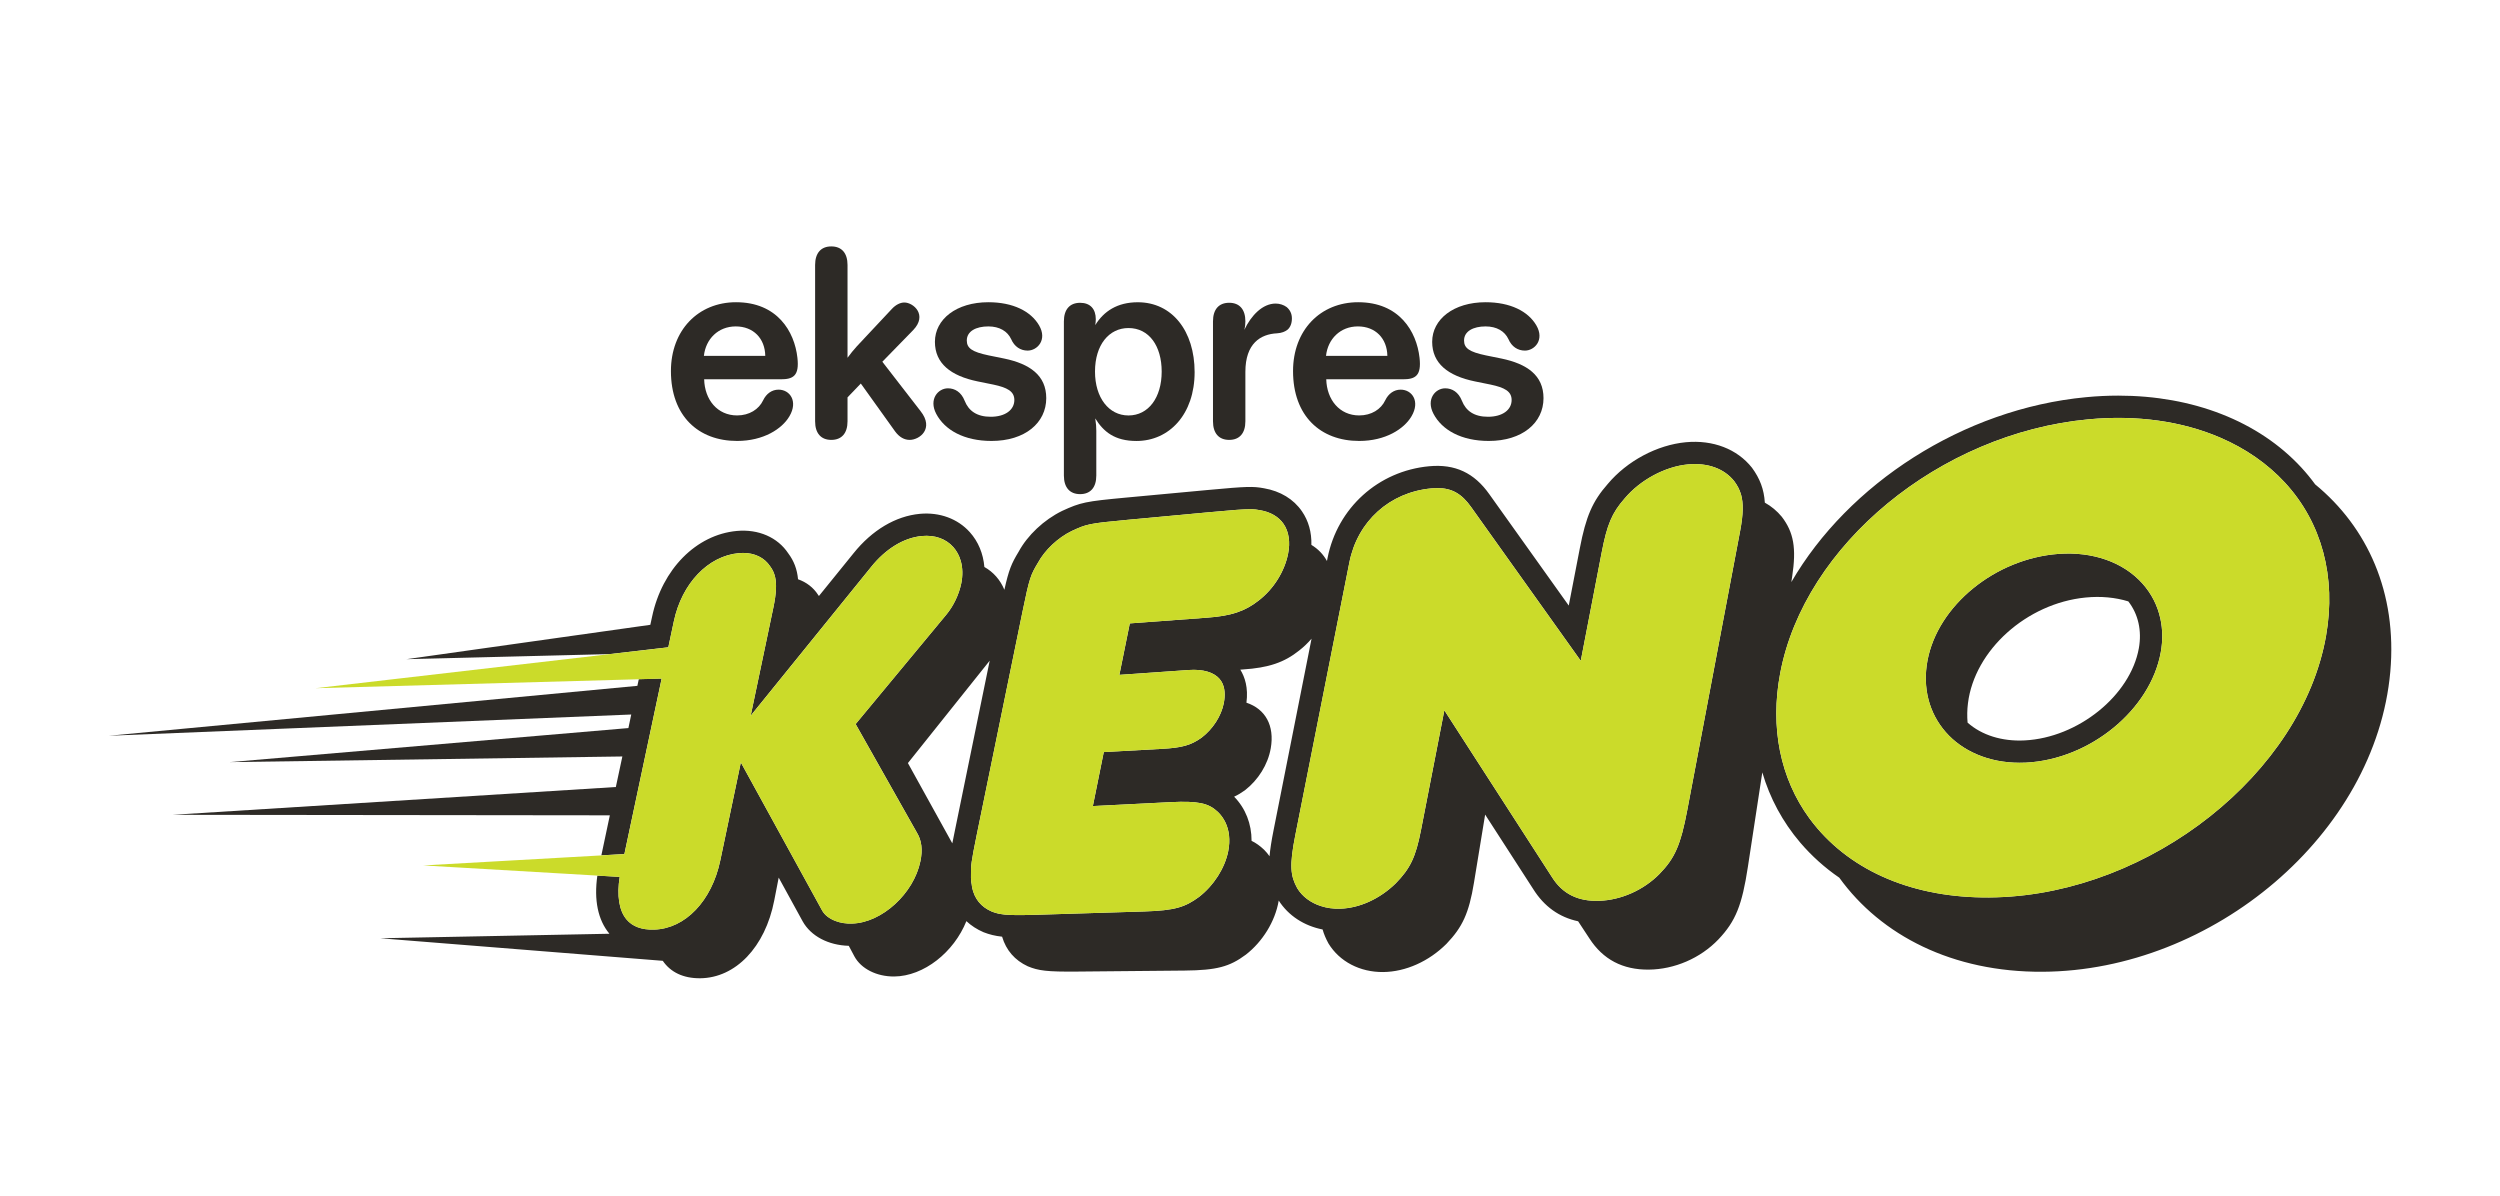 <svg width="92" height="44" viewBox="0 0 92 44" fill="none" xmlns="http://www.w3.org/2000/svg">
<path d="M27.076 12.012C27.722 12.012 28.152 12.452 28.162 13.097H25.903C25.971 12.472 26.431 12.012 27.076 12.012ZM27.125 16.227C28.093 16.227 28.778 15.786 29.052 15.317C29.374 14.769 29.071 14.339 28.651 14.339C28.406 14.339 28.201 14.486 28.084 14.73C27.927 15.063 27.575 15.288 27.125 15.288C26.402 15.288 25.932 14.711 25.913 13.958H28.729C29.179 13.958 29.423 13.841 29.345 13.166C29.238 12.197 28.602 11.122 27.086 11.122C25.698 11.122 24.69 12.149 24.69 13.655C24.69 15.307 25.698 16.227 27.125 16.227Z" fill="#2D2A26"/>
<path d="M30.592 16.188C30.974 16.188 31.189 15.943 31.189 15.503V14.623L31.678 14.114L32.939 15.875C33.096 16.09 33.281 16.188 33.477 16.188C33.839 16.188 34.386 15.777 33.878 15.131L32.47 13.312L33.604 12.149C34.142 11.591 33.614 11.132 33.281 11.132C33.135 11.132 32.968 11.21 32.822 11.367L31.531 12.745C31.423 12.863 31.287 13.029 31.189 13.166V9.753C31.189 9.313 30.974 9.068 30.592 9.068C30.211 9.068 29.996 9.313 29.996 9.753V15.503C29.996 15.943 30.211 16.188 30.592 16.188Z" fill="#2D2A26"/>
<path d="M36.458 15.337C35.95 15.337 35.647 15.121 35.5 14.75C35.373 14.427 35.138 14.29 34.884 14.29C34.522 14.29 34.17 14.691 34.453 15.229C34.766 15.826 35.48 16.227 36.487 16.227C37.719 16.227 38.502 15.562 38.502 14.652C38.502 13.811 37.895 13.391 36.957 13.195L36.38 13.078C35.774 12.951 35.578 12.814 35.578 12.53C35.578 12.188 35.92 12.012 36.37 12.012C36.781 12.012 37.074 12.188 37.211 12.481C37.328 12.755 37.554 12.902 37.817 12.902C38.169 12.902 38.551 12.51 38.238 11.973C37.935 11.454 37.28 11.122 36.37 11.122C35.197 11.122 34.405 11.748 34.405 12.579C34.405 13.371 34.982 13.831 35.979 14.036L36.556 14.153C37.064 14.261 37.328 14.398 37.328 14.72C37.328 15.082 36.996 15.337 36.458 15.337Z" fill="#2D2A26"/>
<path d="M41.528 12.072C42.291 12.072 42.75 12.737 42.75 13.675C42.75 14.634 42.261 15.289 41.528 15.289C40.804 15.289 40.296 14.634 40.296 13.675C40.296 12.688 40.814 12.072 41.528 12.072ZM39.748 18.184C40.129 18.184 40.344 17.939 40.344 17.499V15.856C40.344 15.719 40.335 15.592 40.305 15.397C40.608 15.886 41.019 16.228 41.821 16.228C43.034 16.228 43.962 15.24 43.962 13.695C43.962 12.179 43.132 11.123 41.87 11.123C41.117 11.123 40.618 11.456 40.305 11.964C40.315 11.905 40.325 11.827 40.325 11.749C40.325 11.368 40.12 11.143 39.748 11.143C39.367 11.143 39.151 11.387 39.151 11.827V17.499C39.151 17.939 39.367 18.184 39.748 18.184Z" fill="#2D2A26"/>
<path d="M45.234 16.188C45.615 16.188 45.83 15.943 45.83 15.503V13.684C45.83 12.638 46.388 12.296 46.994 12.266C47.16 12.256 47.288 12.207 47.386 12.129C47.483 12.041 47.542 11.904 47.542 11.718C47.542 11.533 47.464 11.396 47.346 11.298C47.239 11.22 47.092 11.171 46.945 11.171C46.466 11.171 46.046 11.601 45.791 12.139C45.821 12.031 45.83 11.904 45.83 11.826C45.83 11.386 45.615 11.142 45.234 11.142C44.853 11.142 44.638 11.386 44.638 11.826V15.503C44.638 15.943 44.853 16.188 45.234 16.188Z" fill="#2D2A26"/>
<path d="M49.97 12.012C50.616 12.012 51.045 12.452 51.055 13.097H48.797C48.865 12.472 49.325 12.012 49.97 12.012ZM50.019 16.227C50.987 16.227 51.671 15.786 51.945 15.317C52.268 14.769 51.965 14.339 51.544 14.339C51.3 14.339 51.095 14.486 50.977 14.73C50.821 15.063 50.469 15.288 50.019 15.288C49.295 15.288 48.826 14.711 48.806 13.958H51.623C52.073 13.958 52.317 13.841 52.239 13.166C52.131 12.197 51.496 11.122 49.98 11.122C48.591 11.122 47.584 12.149 47.584 13.655C47.584 15.307 48.591 16.227 50.019 16.227Z" fill="#2D2A26"/>
<path d="M54.757 15.337C54.249 15.337 53.946 15.121 53.799 14.75C53.672 14.427 53.437 14.29 53.183 14.29C52.821 14.29 52.469 14.691 52.753 15.229C53.066 15.826 53.78 16.227 54.787 16.227C56.019 16.227 56.801 15.562 56.801 14.652C56.801 13.811 56.195 13.391 55.256 13.195L54.679 13.078C54.073 12.951 53.877 12.814 53.877 12.53C53.877 12.188 54.219 12.012 54.669 12.012C55.08 12.012 55.373 12.188 55.511 12.481C55.628 12.755 55.852 12.902 56.117 12.902C56.469 12.902 56.85 12.51 56.537 11.973C56.234 11.454 55.579 11.122 54.669 11.122C53.496 11.122 52.704 11.748 52.704 12.579C52.704 13.371 53.281 13.831 54.278 14.036L54.855 14.153C55.364 14.261 55.628 14.398 55.628 14.72C55.628 15.082 55.295 15.337 54.757 15.337Z" fill="#2D2A26"/>
<path d="M46.058 30.943C46.059 30.319 45.837 29.748 45.416 29.318C45.55 29.257 45.679 29.179 45.812 29.083C46.301 28.704 46.659 28.138 46.764 27.536C46.909 26.702 46.567 26.091 45.869 25.859C45.941 25.311 45.812 24.914 45.643 24.643L45.727 24.637C46.692 24.576 47.267 24.374 47.813 23.936C47.978 23.808 48.129 23.662 48.265 23.503L46.864 30.569C46.791 30.934 46.743 31.241 46.719 31.51C46.659 31.424 46.592 31.345 46.518 31.27C46.371 31.132 46.225 31.023 46.058 30.943ZM33.411 28.081L36.421 24.313L35.142 30.556C35.104 30.741 35.072 30.9 35.045 31.035L33.411 28.081ZM36.78 33.63C36.676 33.608 36.593 33.582 36.504 33.548C36.103 33.376 35.861 33.081 35.771 32.648C35.77 32.647 35.77 32.646 35.771 32.645C35.765 32.579 35.755 32.514 35.742 32.451C35.742 32.451 35.741 32.45 35.741 32.449C35.732 32.352 35.729 32.249 35.733 32.139C35.732 31.863 35.732 31.759 35.944 30.721L37.628 22.512C37.885 21.261 37.928 21.157 38.196 20.711C38.451 20.24 38.931 19.789 39.438 19.542C39.984 19.291 40.041 19.265 41.495 19.13L44.531 18.847C45.383 18.768 45.772 18.74 46.004 18.74C46.172 18.74 46.256 18.755 46.372 18.776C46.757 18.842 47.055 19.017 47.236 19.281C47.334 19.425 47.398 19.592 47.424 19.779C47.453 19.962 47.445 20.163 47.402 20.376C47.271 21.037 46.865 21.682 46.312 22.105C45.813 22.496 45.304 22.665 44.438 22.729L41.577 22.941L41.193 24.835L43.743 24.657C44.011 24.637 44.248 24.659 44.443 24.719C44.625 24.774 44.772 24.861 44.875 24.979C45.072 25.202 45.088 25.508 45.055 25.758C45.05 25.799 45.043 25.84 45.036 25.877C44.941 26.355 44.631 26.831 44.218 27.146C43.826 27.425 43.498 27.518 42.76 27.558L40.619 27.676L40.217 29.664L43.081 29.519C43.588 29.494 43.929 29.505 44.18 29.555C44.475 29.613 44.648 29.722 44.823 29.883C45.055 30.113 45.193 30.408 45.229 30.745C45.249 30.927 45.239 31.122 45.199 31.324C45.075 31.95 44.659 32.597 44.121 33.009C43.617 33.377 43.253 33.507 42.1 33.542L38.171 33.663C37.372 33.688 37.02 33.676 36.78 33.63ZM57.117 32.285L53.152 26.139L52.292 30.553C52.099 31.541 51.896 31.964 51.358 32.512C50.773 33.08 50.031 33.418 49.32 33.44C49.064 33.448 48.821 33.413 48.6 33.34C48.229 33.219 47.923 32.99 47.738 32.685C47.49 32.23 47.443 31.866 47.669 30.728L49.657 20.694C49.956 19.184 51.139 18.116 52.669 17.973C52.748 17.966 52.824 17.962 52.895 17.962C53.432 17.962 53.794 18.172 54.144 18.668L54.418 19.053L58.172 24.318L58.327 23.516L58.941 20.334C59.14 19.299 59.321 18.874 59.786 18.344C60.36 17.661 61.276 17.169 62.118 17.09C62.848 17.023 63.455 17.247 63.82 17.708C63.933 17.862 64.019 18.017 64.073 18.209C64.157 18.512 64.157 18.907 64.039 19.529L62.092 29.81C61.849 31.093 61.638 31.577 61.069 32.161C60.484 32.755 59.651 33.125 58.841 33.15C58.062 33.173 57.5 32.891 57.117 32.285ZM66.582 30.109C65.514 28.648 65.133 26.774 65.51 24.779C66.4 20.053 71.38 15.948 76.847 15.432C78.64 15.262 80.309 15.503 81.708 16.106C82.633 16.504 83.44 17.061 84.088 17.762C85.444 19.233 85.98 21.236 85.598 23.404C84.707 28.45 79.151 32.854 73.464 33.021C70.681 33.104 68.344 32.2 66.874 30.478C66.772 30.358 66.675 30.236 66.582 30.109ZM85.197 17.824C85.041 17.61 84.872 17.404 84.691 17.207C83.112 15.496 80.698 14.559 77.951 14.559C77.564 14.559 77.17 14.578 76.771 14.616C72.235 15.044 68.01 17.817 65.921 21.421L65.951 21.224C66.113 20.165 66.006 19.588 65.569 19.016C65.395 18.805 65.185 18.63 64.946 18.497C64.915 18.004 64.763 17.609 64.473 17.213C63.928 16.523 63.037 16.181 62.041 16.274C60.98 16.373 59.875 16.964 59.165 17.81C58.604 18.448 58.363 19.002 58.137 20.179L57.73 22.285L54.812 18.194C54.251 17.398 53.545 17.069 52.593 17.158C50.722 17.332 49.219 18.689 48.854 20.534L48.832 20.645C48.699 20.402 48.505 20.2 48.259 20.052C48.271 19.588 48.154 19.168 47.912 18.817C47.603 18.367 47.119 18.073 46.514 17.968C46.111 17.896 45.922 17.895 44.456 18.031L41.42 18.313C39.945 18.451 39.771 18.487 39.087 18.801C38.416 19.129 37.813 19.698 37.485 20.305C37.221 20.741 37.126 20.963 36.961 21.704C36.811 21.341 36.556 21.05 36.225 20.865C36.184 20.377 36.001 19.931 35.69 19.585C35.245 19.087 34.573 18.842 33.851 18.909C32.96 18.992 32.093 19.508 31.411 20.359L30.136 21.933C30.126 21.918 30.116 21.904 30.105 21.889C29.933 21.621 29.676 21.425 29.368 21.317C29.333 20.942 29.214 20.638 29.009 20.365C28.619 19.774 27.911 19.465 27.113 19.539C25.62 19.678 24.368 20.944 23.998 22.689L23.932 22.993L14.959 24.258L22.426 24.071L23.736 23.92L24.165 23.87L24.211 23.865L24.594 23.82L24.798 22.86C25.095 21.467 26.055 20.461 27.189 20.355C27.241 20.35 27.293 20.348 27.343 20.348C27.768 20.348 28.129 20.519 28.339 20.837C28.423 20.949 28.489 21.075 28.525 21.242C28.58 21.489 28.571 21.827 28.463 22.344L27.625 26.338L30.409 22.899L32.049 20.874L32.05 20.872C32.592 20.195 33.259 19.788 33.927 19.725C34.399 19.682 34.806 19.825 35.08 20.131C35.21 20.276 35.304 20.453 35.358 20.65C35.427 20.898 35.434 21.179 35.374 21.47C35.289 21.88 35.089 22.299 34.823 22.62L31.487 26.645L33.746 30.648C33.917 30.93 33.959 31.272 33.871 31.693C33.627 32.882 32.455 33.953 31.363 33.986C31.143 33.996 30.931 33.962 30.75 33.893C30.526 33.809 30.348 33.675 30.256 33.509L28.9 31.038L27.263 28.057L26.506 31.667C26.194 33.153 25.218 34.174 24.078 34.208H24.064C23.613 34.222 23.272 34.094 23.055 33.834C22.781 33.507 22.695 32.956 22.805 32.269L22.394 32.245L21.983 32.221C21.853 33.12 22.004 33.855 22.425 34.36C22.426 34.361 22.426 34.361 22.427 34.362C22.427 34.362 22.427 34.362 22.428 34.362L13.991 34.528L24.391 35.358C24.391 35.358 24.391 35.358 24.391 35.359C24.676 35.776 25.142 36.005 25.767 36C27.066 35.988 28.158 34.858 28.492 33.137L28.656 32.296L29.539 33.907C29.843 34.45 30.482 34.785 31.235 34.806L31.442 35.195C31.687 35.648 32.257 35.94 32.907 35.935C33.998 35.925 35.104 35.042 35.563 33.898C35.74 34.064 35.952 34.202 36.197 34.307C36.415 34.391 36.613 34.441 36.877 34.47C37.026 34.972 37.347 35.339 37.821 35.559C38.213 35.721 38.516 35.765 39.66 35.754L43.594 35.717C44.773 35.705 45.247 35.578 45.849 35.13C46.459 34.656 46.924 33.914 47.055 33.153C47.056 33.148 47.057 33.144 47.057 33.14C47.413 33.697 47.989 34.07 48.672 34.205C48.721 34.38 48.792 34.545 48.888 34.72C49.294 35.386 50.047 35.779 50.899 35.771C51.734 35.763 52.586 35.375 53.229 34.734C53.819 34.117 54.057 33.606 54.241 32.489L54.653 29.977L56.427 32.725C56.826 33.359 57.379 33.755 58.075 33.903L58.488 34.531C58.986 35.306 59.714 35.691 60.675 35.682C61.616 35.673 62.571 35.267 63.239 34.569C63.876 33.896 64.107 33.309 64.322 31.901L64.853 28.423V28.424C65.132 29.374 65.601 30.248 66.251 31.01C66.67 31.5 67.151 31.932 67.686 32.299C69.223 34.428 71.858 35.78 75.166 35.761C81.436 35.727 87.43 30.69 87.963 24.72C88.221 21.817 87.124 19.405 85.197 17.824Z" fill="#2D2A26"/>
<path d="M22.663 28.962L6.347 29.985L22.443 30.004L22.442 30.004L22.13 31.477L22.553 31.453L22.977 31.429L24.349 24.97L23.928 24.982L23.508 24.994L23.455 25.239L4 27.076L23.23 26.294L23.125 26.793L8.456 28.046L22.903 27.838L22.663 28.962V28.962Z" fill="#2D2A26"/>
<path d="M78.709 23.859C78.552 24.728 77.993 25.551 77.227 26.168C76.462 26.785 75.491 27.197 74.51 27.247C73.674 27.291 72.923 27.052 72.407 26.592C72.387 26.362 72.39 26.124 72.421 25.879C72.662 23.927 74.582 22.202 76.748 21.989C77.314 21.933 77.847 21.986 78.322 22.131C78.688 22.602 78.826 23.21 78.709 23.859ZM72.751 27.762C73.222 27.964 73.756 28.07 74.322 28.07C74.398 28.07 74.474 28.069 74.551 28.065C76.905 27.948 79.132 26.126 79.516 24.004C79.593 23.577 79.587 23.163 79.503 22.774C79.4 22.289 79.175 21.845 78.837 21.469C78.132 20.685 77.011 20.291 75.754 20.383C73.425 20.556 71.306 22.283 70.93 24.316C70.747 25.305 70.986 26.237 71.602 26.941C71.91 27.294 72.303 27.57 72.751 27.762Z" fill="#2D2A26"/>
<path d="M47.402 20.376C47.27 21.037 46.864 21.681 46.311 22.104C45.812 22.496 45.304 22.665 44.437 22.729L41.576 22.941L41.193 24.835L43.742 24.656C44.01 24.637 44.247 24.659 44.443 24.718C44.624 24.774 44.771 24.861 44.874 24.978C45.071 25.202 45.087 25.507 45.054 25.758C45.05 25.799 45.042 25.84 45.035 25.877C44.941 26.354 44.63 26.831 44.218 27.146C43.825 27.424 43.498 27.517 42.759 27.558L40.618 27.676L40.217 29.664L43.08 29.519C43.588 29.493 43.928 29.505 44.179 29.555C44.475 29.612 44.647 29.721 44.822 29.883C45.054 30.112 45.192 30.408 45.228 30.744C45.249 30.927 45.239 31.121 45.198 31.324C45.075 31.95 44.658 32.596 44.12 33.008C43.616 33.377 43.253 33.506 42.099 33.542L38.17 33.663C37.371 33.688 37.019 33.676 36.779 33.629C36.675 33.608 36.592 33.581 36.503 33.548C36.102 33.375 35.86 33.081 35.77 32.648C35.769 32.647 35.769 32.646 35.77 32.645C35.764 32.579 35.754 32.514 35.741 32.45C35.741 32.45 35.74 32.45 35.74 32.449C35.731 32.352 35.728 32.249 35.732 32.139C35.731 31.863 35.731 31.759 35.944 30.721L37.627 22.512C37.884 21.26 37.927 21.157 38.196 20.711C38.451 20.239 38.93 19.789 39.437 19.541C39.983 19.291 40.04 19.264 41.494 19.129L44.531 18.847C45.382 18.768 45.772 18.739 46.003 18.739C46.172 18.739 46.255 18.754 46.371 18.775C46.756 18.841 47.054 19.017 47.236 19.281C47.334 19.425 47.397 19.592 47.424 19.779C47.452 19.961 47.444 20.162 47.402 20.376Z" fill="#CBDB2A"/>
<path d="M64.039 19.529L62.092 29.81C61.849 31.094 61.638 31.577 61.069 32.161C60.484 32.756 59.651 33.126 58.841 33.15C58.062 33.173 57.5 32.892 57.117 32.285L53.152 26.139L52.291 30.553C52.099 31.541 51.896 31.964 51.357 32.513C50.773 33.081 50.03 33.418 49.319 33.44C49.063 33.448 48.82 33.414 48.6 33.34C48.229 33.219 47.923 32.991 47.738 32.685C47.49 32.23 47.442 31.866 47.668 30.729L49.657 20.694C49.956 19.184 51.138 18.117 52.669 17.974C52.748 17.966 52.823 17.962 52.895 17.962C53.431 17.962 53.794 18.173 54.143 18.669L54.417 19.053L58.172 24.319L58.327 23.517L58.941 20.335C59.14 19.3 59.321 18.874 59.786 18.344C60.36 17.662 61.275 17.169 62.117 17.09C62.847 17.023 63.455 17.247 63.82 17.709C63.933 17.863 64.019 18.018 64.072 18.209C64.156 18.513 64.156 18.907 64.039 19.529Z" fill="#CBDB2A"/>
<path d="M71.603 26.941C70.987 26.237 70.748 25.305 70.931 24.316C71.307 22.283 73.426 20.556 75.755 20.383C77.012 20.291 78.132 20.685 78.838 21.469C79.176 21.845 79.401 22.289 79.504 22.774C79.588 23.163 79.594 23.578 79.516 24.004C79.133 26.126 76.906 27.948 74.552 28.065C74.475 28.069 74.399 28.07 74.323 28.07C73.757 28.07 73.223 27.964 72.751 27.762C72.304 27.571 71.911 27.294 71.603 26.941ZM84.088 17.763C83.441 17.062 82.633 16.505 81.709 16.107C80.31 15.504 78.64 15.263 76.847 15.433C71.38 15.949 66.4 20.054 65.51 24.779C65.133 26.774 65.515 28.648 66.583 30.11C66.675 30.236 66.772 30.359 66.874 30.479C68.345 32.2 70.681 33.105 73.464 33.022C79.151 32.855 84.707 28.451 85.598 23.404C85.981 21.237 85.444 19.233 84.088 17.763Z" fill="#CBDB2A"/>
<path d="M35.374 21.471C35.29 21.881 35.089 22.301 34.823 22.622L31.487 26.647L33.746 30.65C33.917 30.931 33.959 31.274 33.871 31.695C33.627 32.883 32.455 33.955 31.364 33.988C31.143 33.997 30.932 33.963 30.75 33.894C30.526 33.811 30.348 33.676 30.256 33.511L28.9 31.04L27.263 28.058L26.506 31.668C26.194 33.154 25.219 34.175 24.078 34.21H24.065C23.613 34.224 23.272 34.095 23.055 33.836C22.781 33.508 22.695 32.958 22.805 32.271L22.394 32.247L21.983 32.222L15.579 31.848L22.13 31.479L22.978 31.431L24.35 24.973L23.928 24.985L23.508 24.997L11.612 25.326L22.426 24.073L23.736 23.921L24.165 23.872L24.211 23.866L24.594 23.822L24.798 22.861C25.095 21.469 26.055 20.462 27.189 20.357C27.241 20.351 27.293 20.349 27.343 20.349C27.768 20.349 28.129 20.521 28.339 20.838C28.423 20.95 28.489 21.076 28.526 21.244C28.581 21.491 28.571 21.828 28.463 22.346L27.625 26.339L30.409 22.901L32.049 20.875L32.05 20.873C32.592 20.196 33.259 19.789 33.928 19.727C34.399 19.683 34.806 19.827 35.08 20.133C35.21 20.278 35.304 20.455 35.358 20.651C35.427 20.9 35.434 21.18 35.374 21.471Z" fill="#CBDB2A"/>
</svg>
